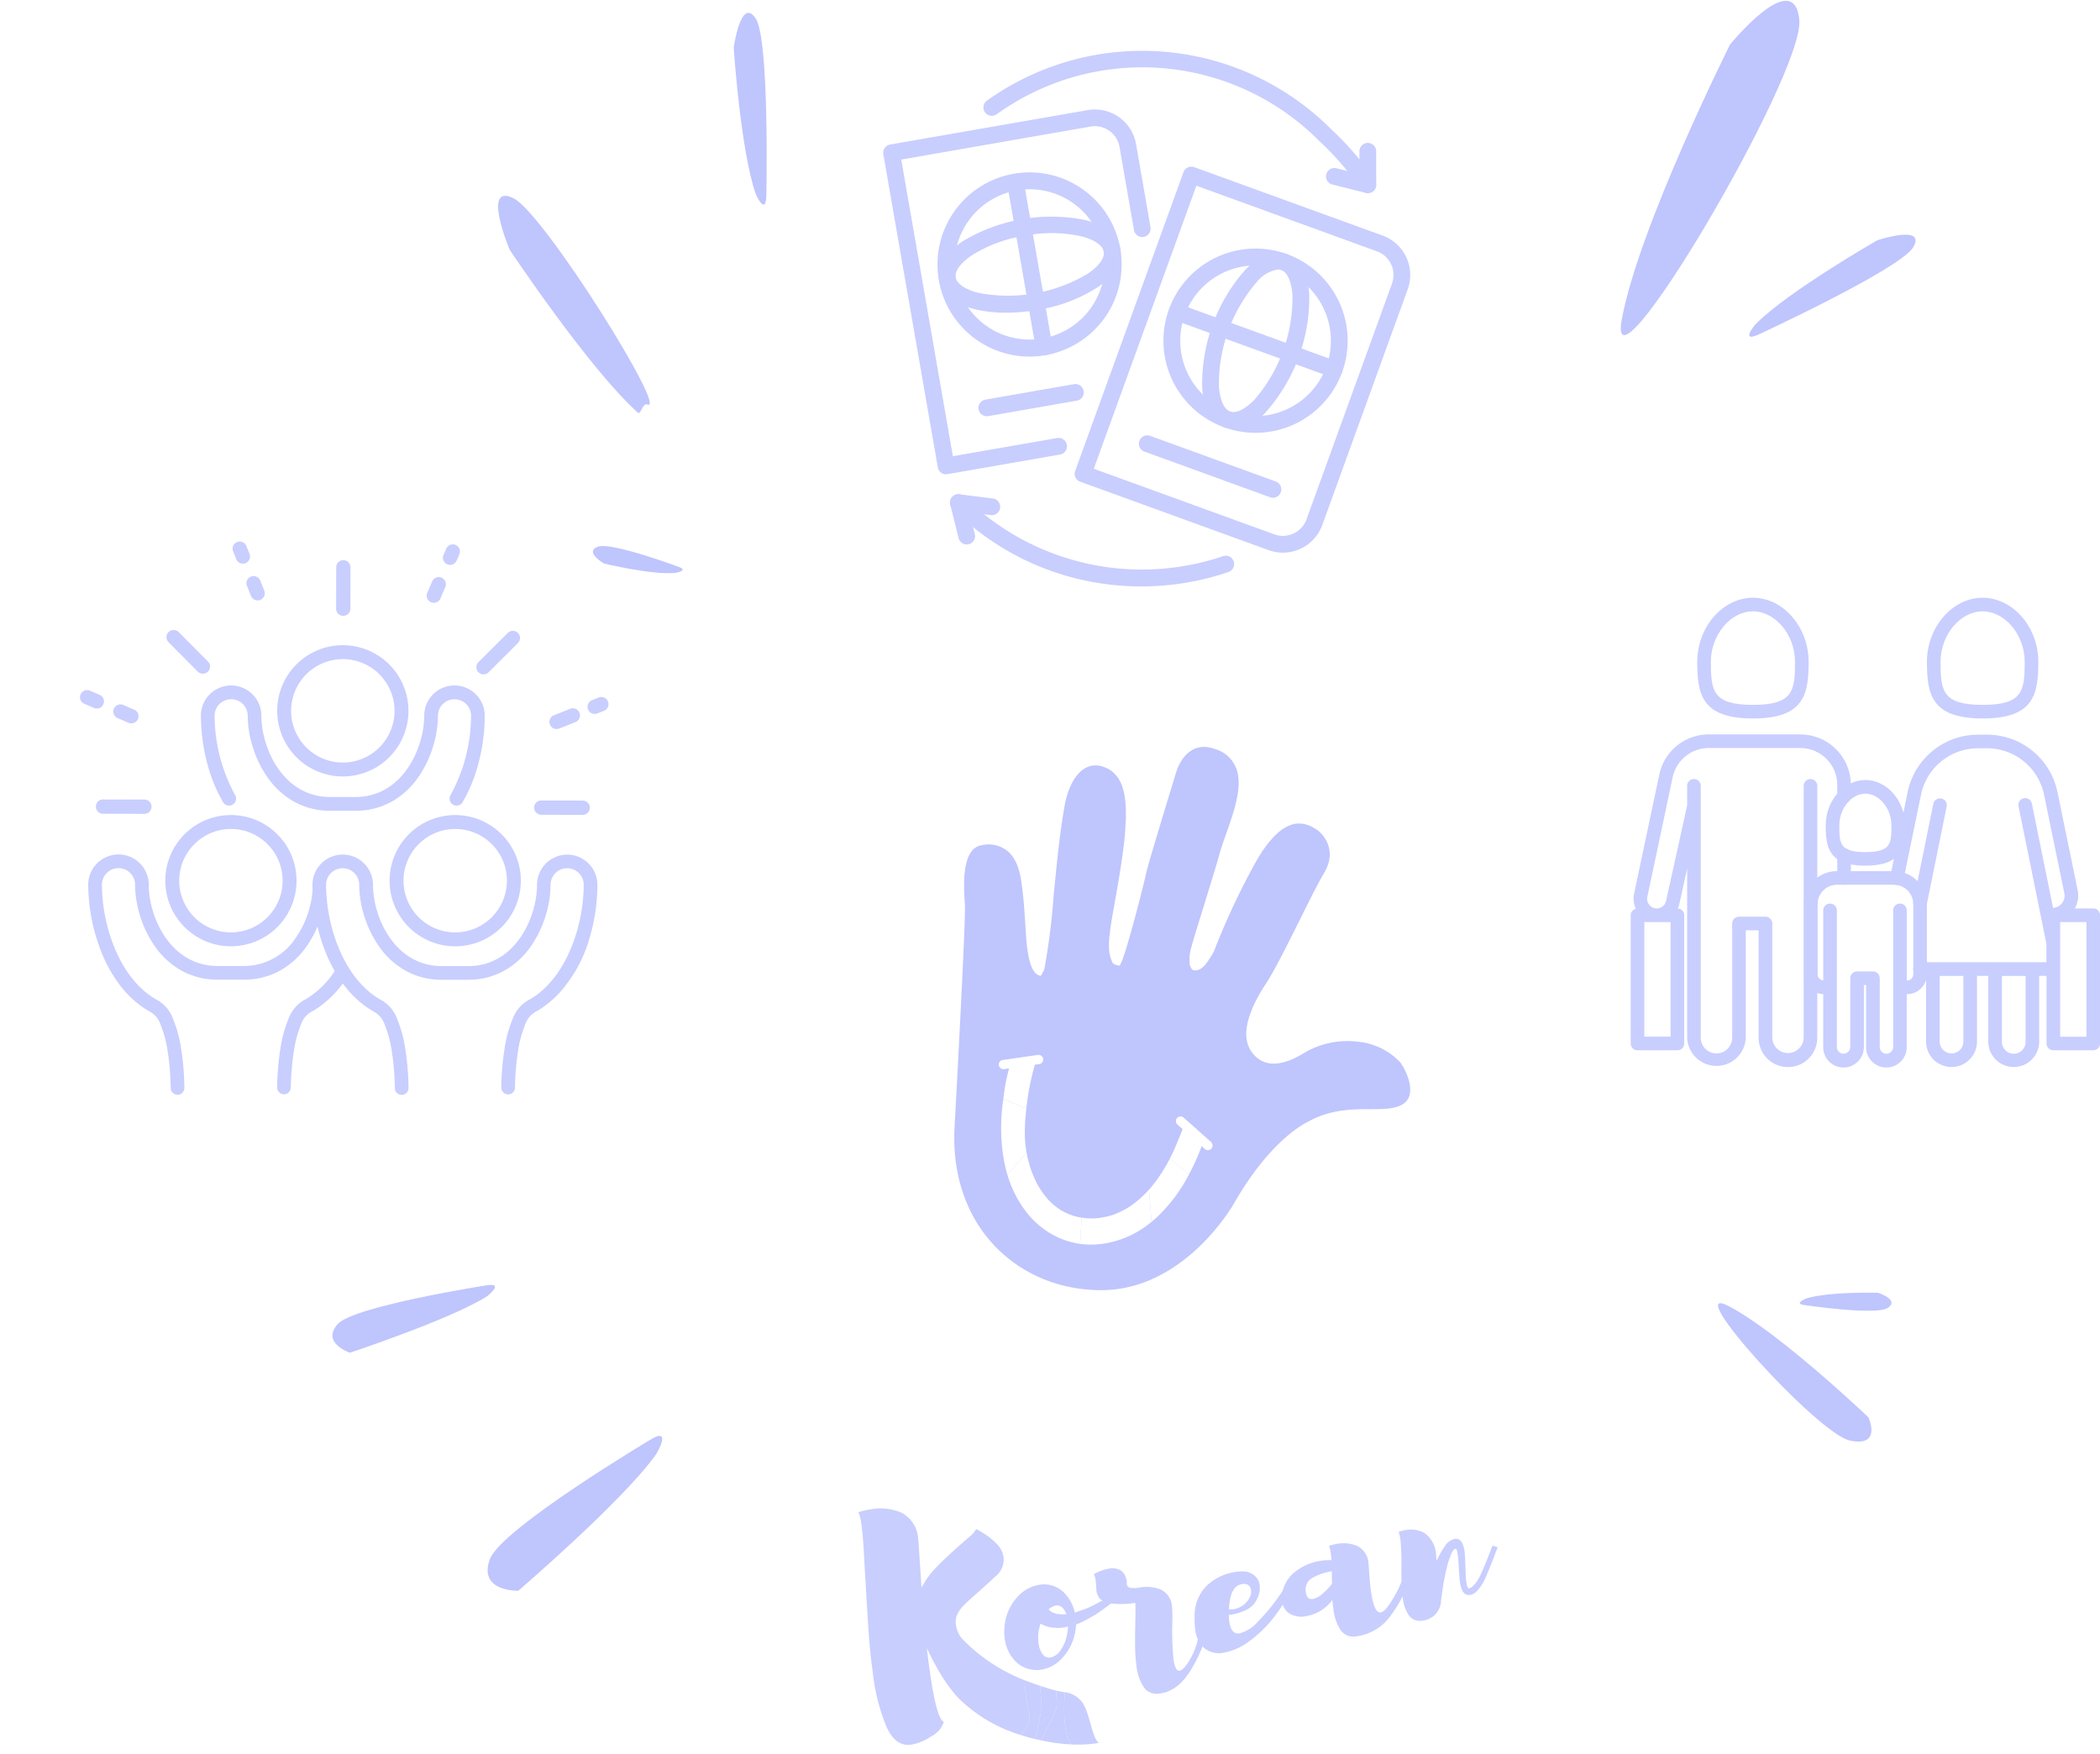 <svg xmlns="http://www.w3.org/2000/svg" xmlns:xlink="http://www.w3.org/1999/xlink" width="236.258" height="197.31" viewBox="0 0 236.258 197.31">
  <defs>
    <filter id="패스_114101" x="18.723" y="55.808" width="20.06" height="20.732" filterUnits="userSpaceOnUse">
      <feOffset dy="3" input="SourceAlpha"/>
      <feGaussianBlur stdDeviation="3" result="blur"/>
      <feFlood flood-color="#919191" flood-opacity="0.161"/>
      <feComposite operator="in" in2="blur"/>
      <feComposite in="SourceGraphic"/>
    </filter>
    <filter id="패스_114102" x="17.171" y="51.913" width="19.961" height="20.486" filterUnits="userSpaceOnUse">
      <feOffset dy="3" input="SourceAlpha"/>
      <feGaussianBlur stdDeviation="3" result="blur-2"/>
      <feFlood flood-color="#919191" flood-opacity="0.161"/>
      <feComposite operator="in" in2="blur-2"/>
      <feComposite in="SourceGraphic"/>
    </filter>
    <filter id="패스_114103" x="52.806" y="70.683" width="21.474" height="20.329" filterUnits="userSpaceOnUse">
      <feOffset dy="3" input="SourceAlpha"/>
      <feGaussianBlur stdDeviation="3" result="blur-3"/>
      <feFlood flood-color="#919191" flood-opacity="0.161"/>
      <feComposite operator="in" in2="blur-3"/>
      <feComposite in="SourceGraphic"/>
    </filter>
    <filter id="패스_114104" x="57.112" y="69.405" width="20.35" height="19.901" filterUnits="userSpaceOnUse">
      <feOffset dy="3" input="SourceAlpha"/>
      <feGaussianBlur stdDeviation="3" result="blur-4"/>
      <feFlood flood-color="#919191" flood-opacity="0.161"/>
      <feComposite operator="in" in2="blur-4"/>
      <feComposite in="SourceGraphic"/>
    </filter>
    <filter id="패스_114105" x="38.999" y="55.917" width="20.162" height="20.888" filterUnits="userSpaceOnUse">
      <feOffset dy="3" input="SourceAlpha"/>
      <feGaussianBlur stdDeviation="3" result="blur-5"/>
      <feFlood flood-color="#919191" flood-opacity="0.161"/>
      <feComposite operator="in" in2="blur-5"/>
      <feComposite in="SourceGraphic"/>
    </filter>
    <filter id="패스_114106" x="40.804" y="52.234" width="19.941" height="20.309" filterUnits="userSpaceOnUse">
      <feOffset dy="3" input="SourceAlpha"/>
      <feGaussianBlur stdDeviation="3" result="blur-6"/>
      <feFlood flood-color="#919191" flood-opacity="0.161"/>
      <feComposite operator="in" in2="blur-6"/>
      <feComposite in="SourceGraphic"/>
    </filter>
    <filter id="패스_114107" x="0" y="68.632" width="20.687" height="20.069" filterUnits="userSpaceOnUse">
      <feOffset dy="3" input="SourceAlpha"/>
      <feGaussianBlur stdDeviation="3" result="blur-7"/>
      <feFlood flood-color="#919191" flood-opacity="0.161"/>
      <feComposite operator="in" in2="blur-7"/>
      <feComposite in="SourceGraphic"/>
    </filter>
    <filter id="패스_114108" x="3.748" y="70.243" width="20.827" height="20.129" filterUnits="userSpaceOnUse">
      <feOffset dy="3" input="SourceAlpha"/>
      <feGaussianBlur stdDeviation="3" result="blur-8"/>
      <feFlood flood-color="#919191" flood-opacity="0.161"/>
      <feComposite operator="in" in2="blur-8"/>
      <feComposite in="SourceGraphic"/>
    </filter>
    <filter id="패스_114109" x="9.733" y="61.873" width="22.94" height="22.907" filterUnits="userSpaceOnUse">
      <feOffset dy="3" input="SourceAlpha"/>
      <feGaussianBlur stdDeviation="3" result="blur-9"/>
      <feFlood flood-color="#919191" flood-opacity="0.161"/>
      <feComposite operator="in" in2="blur-9"/>
      <feComposite in="SourceGraphic"/>
    </filter>
    <filter id="패스_114110" x="44.546" y="61.964" width="22.955" height="22.891" filterUnits="userSpaceOnUse">
      <feOffset dy="3" input="SourceAlpha"/>
      <feGaussianBlur stdDeviation="3" result="blur-10"/>
      <feFlood flood-color="#919191" flood-opacity="0.161"/>
      <feComposite operator="in" in2="blur-10"/>
      <feComposite in="SourceGraphic"/>
    </filter>
    <filter id="패스_114111" x="28.822" y="54.015" width="19.617" height="24.264" filterUnits="userSpaceOnUse">
      <feOffset dy="3" input="SourceAlpha"/>
      <feGaussianBlur stdDeviation="3" result="blur-11"/>
      <feFlood flood-color="#919191" flood-opacity="0.161"/>
      <feComposite operator="in" in2="blur-11"/>
      <feComposite in="SourceGraphic"/>
    </filter>
    <filter id="패스_114112" x="1.784" y="80.935" width="24.264" height="19.617" filterUnits="userSpaceOnUse">
      <feOffset dy="3" input="SourceAlpha"/>
      <feGaussianBlur stdDeviation="3" result="blur-12"/>
      <feFlood flood-color="#919191" flood-opacity="0.161"/>
      <feComposite operator="in" in2="blur-12"/>
      <feComposite in="SourceGraphic"/>
    </filter>
    <filter id="패스_114113" x="51.095" y="81.053" width="24.264" height="19.617" filterUnits="userSpaceOnUse">
      <feOffset dy="3" input="SourceAlpha"/>
      <feGaussianBlur stdDeviation="3" result="blur-13"/>
      <feFlood flood-color="#919191" flood-opacity="0.161"/>
      <feComposite operator="in" in2="blur-13"/>
      <feComposite in="SourceGraphic"/>
    </filter>
    <filter id="패스_114114" x="22.189" y="63.586" width="32.764" height="32.765" filterUnits="userSpaceOnUse">
      <feOffset dy="3" input="SourceAlpha"/>
      <feGaussianBlur stdDeviation="3" result="blur-14"/>
      <feFlood flood-color="#919191" flood-opacity="0.161"/>
      <feComposite operator="in" in2="blur-14"/>
      <feComposite in="SourceGraphic"/>
    </filter>
    <filter id="패스_114115" x="34.829" y="82.692" width="32.765" height="32.764" filterUnits="userSpaceOnUse">
      <feOffset dy="3" input="SourceAlpha"/>
      <feGaussianBlur stdDeviation="3" result="blur-15"/>
      <feFlood flood-color="#919191" flood-opacity="0.161"/>
      <feComposite operator="in" in2="blur-15"/>
      <feComposite in="SourceGraphic"/>
    </filter>
    <filter id="패스_114116" x="9.594" y="82.692" width="32.765" height="32.764" filterUnits="userSpaceOnUse">
      <feOffset dy="3" input="SourceAlpha"/>
      <feGaussianBlur stdDeviation="3" result="blur-16"/>
      <feFlood flood-color="#919191" flood-opacity="0.161"/>
      <feComposite operator="in" in2="blur-16"/>
      <feComposite in="SourceGraphic"/>
    </filter>
    <filter id="패스_114117" x="0.927" y="87.127" width="75.288" height="45.013" filterUnits="userSpaceOnUse">
      <feOffset dy="3" input="SourceAlpha"/>
      <feGaussianBlur stdDeviation="3" result="blur-17"/>
      <feFlood flood-color="#919191" flood-opacity="0.161"/>
      <feComposite operator="in" in2="blur-17"/>
      <feComposite in="SourceGraphic"/>
    </filter>
    <filter id="패스_114118" x="13.603" y="68.115" width="49.936" height="32.084" filterUnits="userSpaceOnUse">
      <feOffset dy="3" input="SourceAlpha"/>
      <feGaussianBlur stdDeviation="3" result="blur-18"/>
      <feFlood flood-color="#919191" flood-opacity="0.161"/>
      <feComposite operator="in" in2="blur-18"/>
      <feComposite in="SourceGraphic"/>
    </filter>
  </defs>
  <g id="그룹_246958" data-name="그룹 246958" transform="translate(-56.14 -407.941)" opacity="0.58">
    <g id="그룹_246950" data-name="그룹 246950" transform="translate(155.5 413.671)" opacity="0.55">
      <path id="패스_105098" data-name="패스 105098" d="M623.1,116.531a10.36,10.36,0,1,1,1.8-.156,10.462,10.462,0,0,1-1.8.156m.04-18.825a8.473,8.473,0,0,0-8.351,9.924,8.456,8.456,0,1,0,8.351-9.924" transform="translate(-606.638 -82.146)" fill="#5264f9"/>
      <path id="패스_105099" data-name="패스 105099" d="M620.542,115.3a14.675,14.675,0,0,1-3.6-.413c-2.266-.58-3.658-1.727-3.919-3.227s.661-3.05,2.6-4.363a19.355,19.355,0,0,1,13.858-2.416c2.267.58,3.659,1.727,3.92,3.228s-.661,3.05-2.6,4.363a17.6,17.6,0,0,1-6.7,2.512,20.8,20.8,0,0,1-3.555.318m2.1-8.661a15.709,15.709,0,0,0-5.969,2.215c-1.25.848-1.923,1.776-1.8,2.482s1.069,1.352,2.532,1.727a17.514,17.514,0,0,0,12.335-2.151c1.25-.848,1.923-1.775,1.8-2.482s-1.07-1.352-2.532-1.727A15.7,15.7,0,0,0,622.645,106.64Z" transform="translate(-606.722 -85.853)" fill="#5264f9"/>
      <path id="패스_105100" data-name="패스 105100" d="M630.585,116.5a.942.942,0,0,1-.926-.78l-3.226-18.54a.941.941,0,0,1,1.855-.323l3.226,18.54a.93.93,0,0,1,.014.162.941.941,0,0,1-.78.926.919.919,0,0,1-.162.014" transform="translate(-612.487 -82.253)" fill="#5264f9"/>
      <path id="패스_105101" data-name="패스 105101" d="M609.1,124.448a.942.942,0,0,1-.927-.78l-6.13-35.227a1.066,1.066,0,0,1-.014-.162.942.942,0,0,1,.78-.926l22.226-3.875a4.7,4.7,0,0,1,5.438,3.828l1.625,9.341a.921.921,0,0,1,.014.162.941.941,0,0,1-1.869.16l-1.626-9.341a2.819,2.819,0,0,0-3.26-2.3l-21.3,3.714,5.807,33.372L621.6,120.37a.942.942,0,0,1,1.089.766.975.975,0,0,1,.014.162.941.941,0,0,1-.78.926l-12.671,2.209a.91.91,0,0,1-.162.014" transform="translate(-602.024 -76.821)" fill="#5264f9"/>
      <path id="패스_105102" data-name="패스 105102" d="M621.731,141.112a.942.942,0,0,1-.926-.78,1,1,0,0,1-.014-.162.941.941,0,0,1,.78-.927l9.968-1.738a.941.941,0,0,1,1.089.766.92.92,0,0,1,.014.162.941.941,0,0,1-.78.926l-9.967,1.738a.934.934,0,0,1-.163.014" transform="translate(-610.072 -100.016)" fill="#5264f9"/>
      <path id="패스_105103" data-name="패스 105103" d="M667.649,131.541a10.362,10.362,0,1,1,4.374-.98,10.346,10.346,0,0,1-4.374.98m-.011-18.83a8.475,8.475,0,1,0,2.89.512,8.42,8.42,0,0,0-2.89-.512" transform="translate(-625.73 -88.581)" fill="#5264f9"/>
      <path id="패스_105104" data-name="패스 105104" d="M668.347,131.43a2.939,2.939,0,0,1-1.011-.176c-1.431-.52-2.315-2.092-2.49-4.426a19.4,19.4,0,0,1,4.8-13.235c1.63-1.68,3.317-2.319,4.748-1.8s2.315,2.092,2.49,4.427a19.4,19.4,0,0,1-4.8,13.235,5.491,5.491,0,0,1-3.737,1.975m5.037-17.928A3.852,3.852,0,0,0,671,114.9a17.558,17.558,0,0,0-4.271,11.784c.112,1.507.581,2.553,1.255,2.8s1.7-.256,2.753-1.34A17.561,17.561,0,0,0,675,116.36c-.113-1.507-.581-2.553-1.255-2.8a1.068,1.068,0,0,0-.365-.061" transform="translate(-628.953 -88.919)" fill="#5264f9"/>
      <path id="패스_105105" data-name="패스 105105" d="M676.9,130a.947.947,0,0,1-.321-.057l-17.673-6.42a.941.941,0,0,1,.643-1.769l17.673,6.42A.941.941,0,0,1,676.9,130" transform="translate(-626.154 -93.241)" fill="#5264f9"/>
      <path id="패스_105106" data-name="패스 105106" d="M663.182,138.093a4.7,4.7,0,0,1-1.607-.284l-21.207-7.7a.942.942,0,0,1-.564-1.206l12.185-33.613a.942.942,0,0,1,1.206-.564l21.207,7.7a4.712,4.712,0,0,1,2.815,6.028L667.6,134.99a4.711,4.711,0,0,1-4.417,3.1m-21.287-9.436,20.323,7.383a2.818,2.818,0,0,0,3.611-1.691l9.62-26.536a2.828,2.828,0,0,0-1.689-3.617l-20.322-7.382Z" transform="translate(-618.202 -81.649)" fill="#5264f9"/>
      <path id="패스_105107" data-name="패스 105107" d="M667.479,154.616a.947.947,0,0,1-.322-.057l-14.138-5.136a.942.942,0,0,1-.62-.885.931.931,0,0,1,.057-.321.94.94,0,0,1,1.206-.563L667.8,152.79a.941.941,0,0,1-.321,1.826" transform="translate(-623.628 -104.35)" fill="#5264f9"/>
      <path id="패스_105108" data-name="패스 105108" d="M636.716,169.565a30.461,30.461,0,0,1-6.518-.706,29.787,29.787,0,0,1-14.731-8.058.941.941,0,0,1,1.332-1.33,28.441,28.441,0,0,0,29.112,6.69.941.941,0,1,1,.606,1.782,30.422,30.422,0,0,1-9.8,1.621" transform="translate(-607.671 -109.323)" fill="#5264f9"/>
      <path id="패스_105109" data-name="패스 105109" d="M617.072,164.842a.942.942,0,0,1-.913-.713l-.94-3.764a.966.966,0,0,1-.028-.228.941.941,0,0,1,1.058-.934l3.76.471a.941.941,0,0,1,.825.932.908.908,0,0,1-.008.119.94.94,0,0,1-1.051.817l-2.4-.3.607,2.431a.928.928,0,0,1,.029.228.943.943,0,0,1-.713.913.963.963,0,0,1-.229.028" transform="translate(-607.671 -109.324)" fill="#5264f9"/>
      <path id="패스_105110" data-name="패스 105110" d="M693.957,95.644a.943.943,0,0,1-.228-.028l-3.76-.941a.941.941,0,1,1,.457-1.826l2.59.648V90.939a.941.941,0,0,1,1.883,0V94.7a.941.941,0,0,1-.941.941" transform="translate(-639.434 -79.648)" fill="#5264f9"/>
      <path id="패스_105111" data-name="패스 105111" d="M665.017,87.871a.941.941,0,0,1-.807-.455,31.185,31.185,0,0,0-4.635-5.392l-.009-.008-.039-.039h0a28.051,28.051,0,0,0-34.762-3.985l-.032.02-.144.091q-.672.427-1.327.895a.941.941,0,1,1-1.095-1.531,30.034,30.034,0,0,1,38.74,3.228,32.514,32.514,0,0,1,4.915,5.75.941.941,0,0,1-.8,1.427" transform="translate(-610.493 -71.875)" fill="#5264f9"/>
    </g>
    <g id="그룹_246949" data-name="그룹 246949" transform="translate(239.602 475.184)" opacity="0.55">
      <path id="패스_105112" data-name="패스 105112" d="M507.572,614.954a.765.765,0,0,0-.765.765v2.563a.765.765,0,0,0,1.53,0v-2.563a.765.765,0,0,0-.765-.765" transform="translate(-483.568 -586.756)" fill="#5264f9"/>
      <path id="패스_105113" data-name="패스 105113" d="M19.087,335.416H8.761A5.687,5.687,0,0,0,3.223,339.9L.372,353.376a2.582,2.582,0,0,0,.21,1.656.754.754,0,0,0-.582.728v14.425a.765.765,0,0,0,.765.765H5.254a.765.765,0,0,0,.765-.765V355.761A.761.761,0,0,0,5.293,355a2.588,2.588,0,0,0,.179-.524L6.35,350.5v19.034a3.3,3.3,0,0,0,6.595,0V357.453h1.444v12.083a3.3,3.3,0,0,0,6.6,0V341.2a.765.765,0,1,0-1.53,0v28.335a1.768,1.768,0,0,1-3.535,0V356.688a.765.765,0,0,0-.765-.765H12.18a.765.765,0,0,0-.765.765v12.848a1.767,1.767,0,0,1-3.535,0V341.2a.765.765,0,1,0-1.53,0v2.208L3.977,354.149a1.079,1.079,0,0,1-1.352.8,1.083,1.083,0,0,1-.757-1.26L4.72,340.222a4.15,4.15,0,0,1,4.042-3.276H19.087a4.156,4.156,0,0,1,4.151,4.152v1.293a.765.765,0,1,0,1.53,0V341.1a5.688,5.688,0,0,0-5.681-5.682m-14.6,34H1.53V356.526H4.488Z" transform="translate(0 -320.036)" fill="#5264f9"/>
      <path id="패스_105114" data-name="패스 105114" d="M169.547,13.581c5.8,0,6.263-2.766,6.263-6.382,0-3.9-2.868-7.2-6.263-7.2s-6.264,3.3-6.264,7.2c0,3.616.461,6.382,6.264,6.382m0-12.054c2.521,0,4.733,2.651,4.733,5.672,0,3.277-.2,4.852-4.733,4.852s-4.734-1.575-4.734-4.852c0-3.022,2.212-5.672,4.734-5.672" transform="translate(-155.796 0.003)" fill="#5264f9"/>
      <path id="패스_105115" data-name="패스 105115" d="M733.12,13.581c5.8,0,6.264-2.766,6.264-6.382,0-3.9-2.868-7.2-6.264-7.2s-6.264,3.3-6.264,7.2c0,3.616.461,6.382,6.264,6.382m0-12.054c2.521,0,4.733,2.651,4.733,5.672,0,3.277-.2,4.852-4.733,4.852s-4.734-1.575-4.734-4.852c0-3.022,2.212-5.672,4.734-5.672" transform="translate(-693.528 0.003)" fill="#5264f9"/>
      <path id="패스_105116" data-name="패스 105116" d="M693.813,504.555a.745.745,0,0,0,.153.016.765.765,0,0,0,.749-.613l2.246-11.061a.765.765,0,0,0-1.5-.3l-2.246,11.061a.764.764,0,0,0,.6.9" transform="translate(-661.415 -469.421)" fill="#5264f9"/>
      <path id="패스_105117" data-name="패스 105117" d="M659.28,355.556H657.2a2.883,2.883,0,0,0,.337-2.031l-2.284-11.091a8.085,8.085,0,0,0-7.889-6.43H646.3a8.086,8.086,0,0,0-7.89,6.43l-1.968,9.554a.765.765,0,0,0,1.5.308l1.967-9.554a6.549,6.549,0,0,1,6.391-5.209h1.058a6.548,6.548,0,0,1,6.39,5.209l2.284,11.092a1.382,1.382,0,0,1-1.078,1.633l-.189.04-2.384-11.739a.765.765,0,1,0-1.5.3l2.538,12.5h0l.6,2.969v2.069H639.8a.765.765,0,0,0,0,1.53h.678v7.391a2.863,2.863,0,0,0,5.726,0v-7.391h1.272v7.391a2.863,2.863,0,1,0,5.726,0v-7.391h.826v7.606a.765.765,0,0,0,.765.765h4.488a.765.765,0,0,0,.765-.765V356.321a.765.765,0,0,0-.765-.765M644.674,370.53a1.333,1.333,0,0,1-2.666,0v-7.391h2.666Zm7,0a1.333,1.333,0,1,1-2.665,0v-7.391h2.665Zm6.844-.55h-2.958V357.086h2.958Z" transform="translate(-607.248 -320.596)" fill="#5264f9"/>
      <path id="패스_105118" data-name="패스 105118" d="M435.019,670.845h-6.4a3.719,3.719,0,0,0-3.715,3.715v7.885a2.233,2.233,0,0,0,2.171,2.227V690.6a2.285,2.285,0,1,0,4.569,0v-6.943h.255V690.6a2.285,2.285,0,1,0,4.569,0v-5.918h.036a2.236,2.236,0,0,0,2.234-2.233V674.56a3.719,3.719,0,0,0-3.715-3.715m2.185,11.6a.7.7,0,0,1-.7.7h-.036v-7.887a.765.765,0,1,0-1.53,0V690.6a.755.755,0,1,1-1.509,0v-7.708a.765.765,0,0,0-.765-.765h-1.785a.765.765,0,0,0-.765.765V690.6a.755.755,0,1,1-1.509,0V675.262a.765.765,0,1,0-1.53,0v7.874a.7.7,0,0,1-.641-.691V674.56a2.187,2.187,0,0,1,2.185-2.185h6.4a2.188,2.188,0,0,1,2.185,2.185Z" transform="translate(-405.417 -640.085)" fill="#5264f9"/>
      <path id="패스_105119" data-name="패스 105119" d="M482.905,456.862c4.126,0,4.462-2.056,4.462-4.542,0-2.761-2.043-5.093-4.462-5.093s-4.462,2.333-4.462,5.093c0,2.485.336,4.542,4.462,4.542m0-8.1c1.562,0,2.932,1.665,2.932,3.563,0,2.005,0,3.012-2.932,3.012s-2.932-1.007-2.932-3.012c0-1.9,1.37-3.563,2.932-3.563" transform="translate(-456.505 -426.72)" fill="#5264f9"/>
    </g>
    <g id="그룹_246948" data-name="그룹 246948" transform="translate(65.242 465.955)" opacity="0.55">
      <g transform="matrix(1, 0, 0, 1, -9.1, -58.01)" filter="url(#패스_114101)">
        <path id="패스_114101-2" data-name="패스 114101" d="M722.49,151.23l.449,1.126a.7.7,0,0,0,.651.443v0a.7.7,0,0,0,.653-.963l-.449-1.126a.7.7,0,0,0-1.306.52" transform="translate(-694.61 -88.36)" fill="#5264f9" stroke="#5264f9" stroke-width="0.2"/>
      </g>
      <g transform="matrix(1, 0, 0, 1, -9.1, -58.01)" filter="url(#패스_114102)">
        <path id="패스_114102-2" data-name="패스 114102" d="M662.95,1.841a.7.7,0,0,0,.651.443l0,.084V2.284a.7.7,0,0,0,.653-.963L663.9.441A.7.7,0,0,0,662.6.961Z" transform="translate(-636.28 58.02)" fill="#5264f9" stroke="#5264f9" stroke-width="0.2"/>
      </g>
      <g transform="matrix(1, 0, 0, 1, -9.1, -58.01)" filter="url(#패스_114103)">
        <path id="패스_114103-2" data-name="패스 114103" d="M2039.2,726.358v0a.7.7,0,0,0,.26-.05l1.813-.723a.7.7,0,1,0-.521-1.306l-1.813.723a.7.7,0,0,0,.259,1.356" transform="translate(-1976.57 -647.45)" fill="#5264f9" stroke="#5264f9" stroke-width="0.2"/>
      </g>
      <g transform="matrix(1, 0, 0, 1, -9.1, -58.01)" filter="url(#패스_114104)">
        <path id="패스_114104-2" data-name="패스 114104" d="M2205.789,675.332a.7.7,0,0,0-.913-.393l-.74.295a.7.7,0,0,0,.259,1.356l0,.084v-.084a.7.7,0,0,0,.26-.05l.739-.295a.7.7,0,0,0,.392-.913" transform="translate(-2137.48 -599.38)" fill="#5264f9" stroke="#5264f9" stroke-width="0.2"/>
      </g>
      <g transform="matrix(1, 0, 0, 1, -9.1, -58.01)" filter="url(#패스_114105)">
        <path id="패스_114105-2" data-name="패스 114105" d="M1505.2,157.111a.7.7,0,0,0,.276.057l0,.084v-.084a.7.7,0,0,0,.646-.425l.551-1.282a.7.7,0,1,0-1.292-.555l-.551,1.282a.7.7,0,0,0,.368.923" transform="translate(-1456.67 -92.46)" fill="#5264f9" stroke="#5264f9" stroke-width="0.2"/>
      </g>
      <g transform="matrix(1, 0, 0, 1, -9.1, -58.01)" filter="url(#패스_114106)">
        <path id="패스_114106-2" data-name="패스 114106" d="M1575.931,14.406a.7.7,0,0,0,.276.057v0a.7.7,0,0,0,.646-.425l.3-.7a.7.7,0,1,0-1.291-.555l-.3.7a.7.7,0,0,0,.368.923" transform="translate(-1525.57 45.98)" fill="#5264f9" stroke="#5264f9" stroke-width="0.2"/>
      </g>
      <g transform="matrix(1, 0, 0, 1, -9.1, -58.01)" filter="url(#패스_114107)">
        <path id="패스_114107-2" data-name="패스 114107" d="M1.778,646.933l0,.084v-.084a.7.7,0,0,0,.278-1.349L.98,645.121a.7.7,0,0,0-.555,1.291l1.077.463a.7.7,0,0,0,.276.057" transform="translate(9.1 -570.33)" fill="#5264f9" stroke="#5264f9" stroke-width="0.2"/>
      </g>
      <g transform="matrix(1, 0, 0, 1, -9.1, -58.01)" filter="url(#패스_114108)">
        <path id="패스_114108-2" data-name="패스 114108" d="M145.062,708.6l1.217.523a.7.7,0,0,0,.276.057v0a.7.7,0,0,0,.278-1.349l-1.217-.523a.7.7,0,1,0-.555,1.291" transform="translate(-131.79 -630.91)" fill="#5264f9" stroke="#5264f9" stroke-width="0.2"/>
      </g>
      <g transform="matrix(1, 0, 0, 1, -9.1, -58.01)" filter="url(#패스_114109)">
        <path id="패스_114109-2" data-name="패스 114109" d="M378.959,388.776a.7.7,0,0,0,.5.207l0,.084v-.084a.7.7,0,0,0,.5-1.2l-3.286-3.3a.7.7,0,0,0-1,.992Z" transform="translate(-356.64 -316.3)" fill="#5264f9" stroke="#5264f9" stroke-width="0.2"/>
      </g>
      <g transform="matrix(1, 0, 0, 1, -9.1, -58.01)" filter="url(#패스_114110)">
        <path id="패스_114110-2" data-name="패스 114110" d="M1721.282,392.506l0,.084v-.084a.7.7,0,0,0,.5-.2l3.3-3.286a.7.7,0,0,0-.992-1l-3.3,3.286a.7.7,0,0,0,.494,1.2" transform="translate(-1666.89 -319.75)" fill="#5264f9" stroke="#5264f9" stroke-width="0.2"/>
      </g>
      <g transform="matrix(1, 0, 0, 1, -9.1, -58.01)" filter="url(#패스_114111)">
        <path id="패스_114111-2" data-name="패스 114111" d="M1112.719,87.146l0,.084v-.084a.7.7,0,0,0,.7-.7l.011-4.658a.7.7,0,0,0-1.406,0l-.011,4.658a.7.7,0,0,0,.7.7" transform="translate(-1074.1 -20.97)" fill="#5264f9" stroke="#5264f9" stroke-width="0.2"/>
      </g>
      <g transform="matrix(1, 0, 0, 1, -9.1, -58.01)" filter="url(#패스_114112)">
        <path id="패스_114112-2" data-name="패스 114112" d="M68.736,1120.49a.7.7,0,0,0,.7.7l4.658.011,0,.084v-.084a.7.7,0,0,0,0-1.406l-4.658-.011a.7.7,0,0,0-.7.7" transform="translate(-57.85 -1032.75)" fill="#5264f9" stroke="#5264f9" stroke-width="0.2"/>
      </g>
      <g transform="matrix(1, 0, 0, 1, -9.1, -58.01)" filter="url(#패스_114113)">
        <path id="패스_114113-2" data-name="패스 114113" d="M1972.123,1125.766l4.658.011,0,.083v-.083a.7.7,0,0,0,0-1.406l-4.658-.011a.7.7,0,0,0-.7.7.7.7,0,0,0,.7.7" transform="translate(-1911.23 -1037.21)" fill="#5264f9" stroke="#5264f9" stroke-width="0.2"/>
      </g>
      <g transform="matrix(1, 0, 0, 1, -9.1, -58.01)" filter="url(#패스_114114)">
        <path id="패스_114114-2" data-name="패스 114114" d="M863.357,464.926a7.282,7.282,0,1,0-7.282-7.282,7.291,7.291,0,0,0,7.282,7.282m0-13.2a5.918,5.918,0,1,1-5.918,5.918,5.924,5.924,0,0,1,5.918-5.918" transform="translate(-824.79 -380.68)" fill="#5264f9" stroke="#5264f9" stroke-width="0.2"/>
      </g>
      <g transform="matrix(1, 0, 0, 1, -9.1, -58.01)" filter="url(#패스_114115)">
        <path id="패스_114115-2" data-name="패스 114115" d="M1351.082,1187.6a7.282,7.282,0,1,0,7.282,7.282,7.29,7.29,0,0,0-7.282-7.282m0,13.2a5.918,5.918,0,1,1,5.918-5.918,5.924,5.924,0,0,1-5.918,5.918" transform="translate(-1299.87 -1098.81)" fill="#5264f9" stroke="#5264f9" stroke-width="0.2"/>
      </g>
      <g transform="matrix(1, 0, 0, 1, -9.1, -58.01)" filter="url(#패스_114116)">
        <path id="패스_114116-2" data-name="패스 114116" d="M377.377,1202.163a7.282,7.282,0,1,0-7.282-7.282,7.29,7.29,0,0,0,7.282,7.282m0-13.2a5.918,5.918,0,1,1-5.918,5.918,5.924,5.924,0,0,1,5.918-5.918" transform="translate(-351.4 -1098.81)" fill="#5264f9" stroke="#5264f9" stroke-width="0.2"/>
      </g>
      <g transform="matrix(1, 0, 0, 1, -9.1, -58.01)" filter="url(#패스_114117)">
        <path id="패스_114117-2" data-name="패스 114117" d="M89.475,1358.731a3.307,3.307,0,0,0-3.3,3.3c0,3.713-2.481,9.217-7.8,9.241H75.334c-5.33-.024-7.813-5.528-7.813-9.241a3.3,3.3,0,0,0-6.607,0c0,.177,0,.368.012.6a11.048,11.048,0,0,1-2.052,5.626,7.049,7.049,0,0,1-5.736,3H50.1c-5.325-.024-7.807-5.528-7.807-9.241a3.3,3.3,0,1,0-6.607,0,20.8,20.8,0,0,0,1.533,7.695,15.484,15.484,0,0,0,2.091,3.647,11.12,11.12,0,0,0,3.158,2.795.653.653,0,0,0,.106.05,2.687,2.687,0,0,1,1.248,1.53,12.793,12.793,0,0,1,.793,2.969,29.589,29.589,0,0,1,.347,4.144.67.67,0,1,0,1.339,0,30.4,30.4,0,0,0-.362-4.343,14.14,14.14,0,0,0-.886-3.3,3.916,3.916,0,0,0-1.95-2.235l-.013-.006c-4.166-2.455-6.064-8.432-6.064-12.949a1.964,1.964,0,1,1,3.929,0,11.858,11.858,0,0,0,.511,3.315,12.328,12.328,0,0,0,1.6,3.414,9.062,9.062,0,0,0,2.846,2.727,8.165,8.165,0,0,0,4.193,1.124h3.032a8.16,8.16,0,0,0,4.189-1.124,9.061,9.061,0,0,0,2.846-2.727,11.919,11.919,0,0,0,1.233-2.35,20.051,20.051,0,0,0,1.037,3.326,16.9,16.9,0,0,0,.99,2.013,10.2,10.2,0,0,1-3.289,3.233l-.012.006a3.92,3.92,0,0,0-1.947,2.233,14.145,14.145,0,0,0-.886,3.3,30.4,30.4,0,0,0-.362,4.343.67.67,0,0,0,1.339,0,29.7,29.7,0,0,1,.347-4.144,12.8,12.8,0,0,1,.793-2.969,2.731,2.731,0,0,1,1.246-1.529.661.661,0,0,0,.107-.05,11.124,11.124,0,0,0,3.158-2.795c.091-.116.188-.246.3-.4.1.14.2.276.307.408a11.119,11.119,0,0,0,3.158,2.8.639.639,0,0,0,.1.049,2.728,2.728,0,0,1,1.249,1.53,12.792,12.792,0,0,1,.793,2.969,29.674,29.674,0,0,1,.347,4.143.67.67,0,1,0,1.339,0,30.387,30.387,0,0,0-.362-4.343,14.143,14.143,0,0,0-.886-3.3,3.917,3.917,0,0,0-1.951-2.235l-.012-.006c-4.167-2.456-6.065-8.432-6.065-12.949a1.964,1.964,0,0,1,3.929,0,11.868,11.868,0,0,0,.511,3.316,12.334,12.334,0,0,0,1.6,3.414,9.06,9.06,0,0,0,2.846,2.727,8.158,8.158,0,0,0,4.191,1.124h3.032a8.159,8.159,0,0,0,4.191-1.124,9.056,9.056,0,0,0,2.846-2.727,12.325,12.325,0,0,0,1.6-3.414,11.864,11.864,0,0,0,.511-3.316,1.964,1.964,0,0,1,3.929,0c0,4.519-1.9,10.5-6.067,12.951l-.014.007a3.92,3.92,0,0,0-1.946,2.233,14.143,14.143,0,0,0-.886,3.3,30.392,30.392,0,0,0-.362,4.343.67.67,0,0,0,1.339,0,29.594,29.594,0,0,1,.347-4.144,12.791,12.791,0,0,1,.793-2.969,2.74,2.74,0,0,1,1.244-1.529.658.658,0,0,0,.109-.051,11.125,11.125,0,0,0,3.158-2.795c.105-.135.213-.278.319-.425l.23-.319a15.341,15.341,0,0,0,2.207-4.693,20.955,20.955,0,0,0,.86-5.431v-.011c0-.16.006-.315.006-.464a3.307,3.307,0,0,0-3.3-3.3" transform="translate(-25.66 -1265.49)" fill="#5264f9" stroke="#5264f9" stroke-width="0.2"/>
      </g>
      <g transform="matrix(1, 0, 0, 1, -9.1, -58.01)" filter="url(#패스_114118)">
        <path id="패스_114118-2" data-name="패스 114118" d="M524.8,628.9v.006a20.961,20.961,0,0,0,.86,5.439,16.859,16.859,0,0,0,1.593,3.73l.008.014.022.038.055.093h.016a.678.678,0,0,0,.505.223.685.685,0,0,0,.632-.951.423.423,0,0,0-.027-.057,18.79,18.79,0,0,1-2.332-8.994,1.964,1.964,0,0,1,3.929,0,11.865,11.865,0,0,0,.51,3.316,12.334,12.334,0,0,0,1.6,3.414,9.058,9.058,0,0,0,2.846,2.727,8.164,8.164,0,0,0,4.192,1.124h2.9A8.163,8.163,0,0,0,546.3,637.9a9.057,9.057,0,0,0,2.846-2.727,12.328,12.328,0,0,0,1.6-3.414,11.863,11.863,0,0,0,.511-3.316,1.964,1.964,0,1,1,3.928,0,18.826,18.826,0,0,1-2.321,8.968c-.006.01-.011.021-.016.031a.675.675,0,0,0-.08.318.684.684,0,0,0,1.18.473h.022l.085-.145a16.916,16.916,0,0,0,1.6-3.74,20.966,20.966,0,0,0,.86-5.433V628.9c0-.159.006-.315.006-.464a3.3,3.3,0,0,0-6.607,0c0,3.713-2.481,9.217-7.8,9.241H539.2c-5.325-.024-7.806-5.528-7.806-9.241a3.3,3.3,0,1,0-6.607,0c0,.148,0,.3.006.46" transform="translate(-502.09 -550.92)" fill="#5264f9" stroke="#5264f9" stroke-width="0.2"/>
      </g>
    </g>
    <g id="그룹_246951" data-name="그룹 246951" transform="translate(-23.331 173.988) rotate(9)" opacity="0.55">
      <path id="패스_89409" data-name="패스 89409" d="M3.139.788C2.9,2.323,3.332,2.356,1.885,4.321A20.831,20.831,0,0,0,.692,6.1c-.2-.073-.435-.16-.692-.261a25.806,25.806,0,0,0,1.252-3.5c.062-.6.074-1.5.168-2.342.608.306,1.166.571,1.72.788" transform="translate(258.982 388.066) rotate(-17)" fill="#5264f9"/>
      <path id="패스_89410" data-name="패스 89410" d="M3,.859C2.906,1.7,2.894,2.6,2.832,3.2A25.825,25.825,0,0,1,1.58,6.7c-.46-.182-1-.411-1.58-.7A2.808,2.808,0,0,0,1.222,4.551c.257-.774-.023-1.366.05-3.3.017-.474.051-.9.09-1.255q.35.2.716.387C2.4.553,2.705.711,3,.859" transform="translate(257.22 387.706) rotate(-17)" fill="#5264f9"/>
      <path id="패스_89412" data-name="패스 89412" d="M3.264,6.227A19.966,19.966,0,0,1,.594,5.52C.443,5.468.242,5.4,0,5.312A20.851,20.851,0,0,1,1.193,3.533C2.64,1.568,2.21,1.535,2.448,0c.312.123.623.229.941.319C3.058,1.8,2.5,4.892,3.264,6.227" transform="translate(259.874 388.617) rotate(-17)" fill="#5264f9"/>
      <path id="패스_89413" data-name="패스 89413" d="M3.483,6.174c-.609-.613-.533-2.756-1-4.276A2.849,2.849,0,0,0,.521,0L.507,0h0C.175,1.484-.378,4.572.382,5.908a14.445,14.445,0,0,0,3.1.266" transform="translate(262.723 388.08) rotate(-17)" fill="#5264f9"/>
      <g id="그룹_233113" data-name="그룹 233113" transform="translate(236.183 371.7) rotate(-17)">
        <path id="패스_89411" data-name="패스 89411" d="M16.66,26.009a2.807,2.807,0,0,1-1.222,1.451,16.885,16.885,0,0,1-6.349-5.127,16.96,16.96,0,0,1-1.6-2.991q-.14-.295-.7-1.8c-.25-.787-.378-1.181-.384-1.181q-.036.886-.035,2.59,0,5.442.77,5.868a2.766,2.766,0,0,1-1.628,1.426,5.9,5.9,0,0,1-2.362.607Q1.4,26.85.7,24.555A22.276,22.276,0,0,1,0,18.293q0-2.2.157-4.459t.472-6q.035-.591.228-2.77t.192-3.426A5.516,5.516,0,0,0,.91.131,4.257,4.257,0,0,1,1.47.049,9.464,9.464,0,0,1,2.485,0,5.964,5.964,0,0,1,5.739.885a3.577,3.577,0,0,1,1.4,3.278,4.359,4.359,0,0,1-.035.623L6.754,9.54A9.5,9.5,0,0,1,8.766,7.458q1.242-.967,3.1-2.18.14-.1.927-.607a3.257,3.257,0,0,0,.962-.8q0-.065.735.541A7.707,7.707,0,0,1,15.8,5.8a2.734,2.734,0,0,1,.578,1.639,2.5,2.5,0,0,1-1.33,2.065q-.6.427-1.085.754t-.875.59q-1.364.886-1.942,1.344a3.628,3.628,0,0,0-.857.918,2.164,2.164,0,0,0-.28,1.148c0,.014,0,.028,0,.043a2.953,2.953,0,0,0,.569,1.686A19.657,19.657,0,0,0,16.8,21.458c-.038.357-.072.781-.09,1.255-.072,1.929.207,2.522-.05,3.3" transform="translate(0 0)" fill="#5264f9"/>
        <path id="패스_89414" data-name="패스 89414" d="M13.345,2.588l-.365.244a.4.4,0,0,1-.1.073l-.1.049-.235.147-.261.147-.313.2a1.627,1.627,0,0,0-.339.171.992.992,0,0,1-.2.11,1.082,1.082,0,0,0-.17.085l-.182.1-.1.049-.1.049-.208.1-.209.1-.912.366q-.391.147-.964.317l-.417.1a5.483,5.483,0,0,1-.235.879,5.675,5.675,0,0,1-1.785,2.6,4.076,4.076,0,0,1-2.62,1.013,3.215,3.215,0,0,1-.964-.147,3.252,3.252,0,0,1-1.864-1.4A4.442,4.442,0,0,1,0,5.445,5.933,5.933,0,0,1,.313,3.59,5.509,5.509,0,0,1,2.1.989,4.165,4.165,0,0,1,4.744,0a3.174,3.174,0,0,1,.938.122A3.212,3.212,0,0,1,7.429,1.4,4.447,4.447,0,0,1,8.21,3.638h.078q.651-.122.886-.171a6.483,6.483,0,0,0,.86-.22l.208-.073.209-.049.1-.049.1-.024.182-.073.391-.147q.156-.049.339-.122a1.833,1.833,0,0,1,.313-.122l.287-.122c.035-.016.074-.032.117-.049a.348.348,0,0,0,.117-.073l.235-.073.391-.2ZM6.06,7.606a4.426,4.426,0,0,0,.977-1.722A6.478,6.478,0,0,0,7.246,5.1a4.8,4.8,0,0,1-.808.024c-.052,0-.126,0-.222-.012a1.86,1.86,0,0,1-.326-.061,4.72,4.72,0,0,1-.547-.122,3.113,3.113,0,0,1-.912-.44l-.209-.146-.261.61A4.765,4.765,0,0,0,3.7,6.52a2.483,2.483,0,0,0,.287,1.27.892.892,0,0,0,.808.488A1.8,1.8,0,0,0,6.06,7.606M5.343,2.881a1.053,1.053,0,0,0,.209.244A1.471,1.471,0,0,0,6,3.419a.629.629,0,0,0,.287.122.528.528,0,0,1,.156.037.561.561,0,0,0,.182.037,2.737,2.737,0,0,0,.626.073,1.79,1.79,0,0,0-.365-.818.822.822,0,0,0-.652-.305,1.8,1.8,0,0,0-.886.317" transform="translate(15.227 11.051)" fill="#5264f9"/>
        <path id="패스_89415" data-name="패스 89415" d="M12.3,4.029A1.182,1.182,0,0,1,12.563,4q.6,0,.443.415-.026.123-.769,2.71a15.547,15.547,0,0,1-2.685,5.128Q7.611,14.8,5.369,14.7a1.736,1.736,0,0,1-1.59-.964,5.484,5.484,0,0,1-.469-2.479,16.785,16.785,0,0,1,.143-2.124q.143-1.123.4-2.686Q4.04,5.3,4.17,4.224a10.355,10.355,0,0,1-2.633-.293A2.3,2.3,0,0,1,.326,3.26a1.609,1.609,0,0,1-.3-.989,6.053,6.053,0,0,1,.052-.61L.1,1.074A2.131,2.131,0,0,0,0,.366L.339.256A6.613,6.613,0,0,1,1,.085,3.964,3.964,0,0,1,1.825,0a1.843,1.843,0,0,1,1.29.44,1.8,1.8,0,0,1,.4,1.514.462.462,0,0,0,.378.525,2.847,2.847,0,0,0,.743.11,4.629,4.629,0,0,1,2.4.452A2.249,2.249,0,0,1,8.184,5.3q0,.171-.052.61Q8.08,6.4,7.924,7.325a33.069,33.069,0,0,0-.391,3.834q0,1.319.5,1.319.313,0,.886-.562a8.11,8.11,0,0,0,1.642-2.649A26.735,26.735,0,0,0,11.729,5.86q.443-1.66.443-1.807a.821.821,0,0,0,.13-.024" transform="translate(26.174 10.343)" fill="#5264f9"/>
        <path id="패스_89416" data-name="패스 89416" d="M11.964,1.758A16.815,16.815,0,0,1,9.1,5.506,13.874,13.874,0,0,1,5.786,7.96a6.737,6.737,0,0,1-3.023.855,2.654,2.654,0,0,1-2.02-.781A3.248,3.248,0,0,1,0,5.714,8.749,8.749,0,0,1,.13,4.346,4.7,4.7,0,0,1,2.1.989,6.028,6.028,0,0,1,5.4,0,4.318,4.318,0,0,1,6.516.122a1.979,1.979,0,0,1,.964.635,1.651,1.651,0,0,1,.391,1.1A2.821,2.821,0,0,1,7.35,3.37,2.588,2.588,0,0,1,5.878,4.432a6.17,6.17,0,0,1-1.916.256q-.053.537-.052.733,0,1.49.964,1.49A4.193,4.193,0,0,0,7.155,5.848a20.759,20.759,0,0,0,2.659-2.43,11.809,11.809,0,0,0,1.629-2.051Zm-7.9,2.32A2.47,2.47,0,0,0,6.673,2.906a1.378,1.378,0,0,0,.156-.659.814.814,0,0,0-.182-.537.8.8,0,0,0-.6-.244Q4.561,1.343,4.066,4.078" transform="translate(36.6 12.687)" fill="#5264f9"/>
        <path id="패스_89417" data-name="패스 89417" d="M15.691,2.417a12.141,12.141,0,0,1-1,2.43,14.763,14.763,0,0,1-2.763,3.931A5.567,5.567,0,0,1,7.793,10.6a1.765,1.765,0,0,1-1.707-.9A5.336,5.336,0,0,1,5.6,7.2q0-.683.026-1.026A4.593,4.593,0,0,1,2.45,7.57,2.6,2.6,0,0,1,.612,7,1.9,1.9,0,0,1,0,5.543,3.319,3.319,0,0,1,.521,3.821a3.825,3.825,0,0,1,1.434-1.38,5.991,5.991,0,0,1,3.076-.806,6.116,6.116,0,0,1,1.121.1q.026-.268.026-.781A3.724,3.724,0,0,0,6.1.1,2.935,2.935,0,0,1,6.477.037,5.5,5.5,0,0,1,7.142,0,3.933,3.933,0,0,1,9.292.586a2.372,2.372,0,0,1,.925,2.173l-.026.439q-.131,1.661-.13,2.613,0,2.515.756,2.515.365,0,.938-.61a12.415,12.415,0,0,0,1.733-2.283,14.033,14.033,0,0,0,1.017-2.051,6.911,6.911,0,0,0,.326-.965ZM3.467,5.763A2.258,2.258,0,0,0,4.6,5.348a7.25,7.25,0,0,0,1.238-.977q.1-.928.182-1.392a6.229,6.229,0,0,0-2.176.391A1.5,1.5,0,0,0,2.789,4.908q0,.855.678.855" transform="translate(46.713 11.149)" fill="#5264f9"/>
        <path id="패스_89418" data-name="패스 89418" d="M11.364,3.345q-.183.342-.665,1.221T9.748,6.2A6.316,6.316,0,0,1,8.94,7.374a4.64,4.64,0,0,1-.6.562l-.182.122-.209.1a.479.479,0,0,0-.131.049H7.741c0,.016-.009.024-.026.024H7.454a.506.506,0,0,1-.313-.1.464.464,0,0,1-.261-.244.677.677,0,0,1-.143-.305,1.152,1.152,0,0,0-.065-.232A6.643,6.643,0,0,1,6.62,6.4q.026-.61.13-1.783Q6.8,4.029,6.8,3.76a6.736,6.736,0,0,0-.026-.733.225.225,0,0,0-.13-.147q-.078-.049-.209.073L6.282,3.1a3.042,3.042,0,0,0-.365.586q-.131.22-.339.659-.391.952-.5,1.27-.339.928-.625,1.978L4.223,8.4a2.308,2.308,0,0,1-2.346,1.953A1.528,1.528,0,0,1,.43,9.6,4.216,4.216,0,0,1,0,7.521,15.474,15.474,0,0,1,.1,5.86q.1-.952.235-1.831A27.178,27.178,0,0,0,.652,1,4.635,4.635,0,0,0,.573.1,2.748,2.748,0,0,1,.912.037,4.343,4.343,0,0,1,1.512,0,3.063,3.063,0,0,1,3.519.708a3.254,3.254,0,0,1,.86,2.613l-.026.488v.122A8.983,8.983,0,0,1,5.5,2.417a1.751,1.751,0,0,1,1.225-.659q.886,0,.886,1.563,0,.391-.13,1.489a3.789,3.789,0,0,1-.052.537v.147q-.053.293-.1.928A7.747,7.747,0,0,0,7.35,7.2l.078.244.026.024.052.024h.026l.078-.024h.078c0-.016.017-.024.052-.024a.092.092,0,0,1,.065-.024A.091.091,0,0,0,7.872,7.4L8,7.3a5.579,5.579,0,0,0,.469-.415,6.243,6.243,0,0,0,.782-1.074q.443-.708.912-1.551t.651-1.16Z" transform="translate(60.214 10.685)" fill="#5264f9"/>
      </g>
    </g>
    <path id="패스_117752" data-name="패스 117752" d="M3563.689,912.376s4.639,15.467,8.434,21.732c.216.357.8-.836,1.24-.6,2.156,2.029-4.782-23.927-7.566-26.553C3562.846,904.175,3563.689,912.376,3563.689,912.376Z" transform="translate(-3561.242 605.458) rotate(-17)" fill="#909bfb"/>
    <path id="패스_117754" data-name="패스 117754" d="M3563.662,910.6s3.488,10.886,6.342,15.3c.163.251,1.684,2.128,1.268.067,0-.021-3.931-17.327-6.025-19.175C3563.027,904.828,3563.662,910.6,3563.662,910.6Z" transform="matrix(0.208, 0.978, -0.978, 0.208, 416.674, -3239.697)" fill="#909bfb"/>
    <path id="패스_117760" data-name="패스 117760" d="M3563.633,908.279s2.311,4.9,4.2,6.879c.108.113,1.116.957.84.03,0-.01-2.605-7.793-3.992-8.624C3563.213,905.683,3563.633,908.279,3563.633,908.279Z" transform="translate(2694.575 -2209.489) rotate(117)" fill="#909bfb"/>
    <path id="패스_117761" data-name="패스 117761" d="M3563.633,908.279s2.311,4.9,4.2,6.879c.108.113,1.116.957.84.03,0-.01-2.605-7.793-3.992-8.624C3563.213,905.683,3563.633,908.279,3563.633,908.279Z" transform="matrix(0.629, -0.777, 0.777, 0.629, -2823.166, 2668.969)" fill="#909bfb"/>
    <path id="패스_117756" data-name="패스 117756" d="M3562.37,908.449s5.073,10.7,8.1,14.437c.173.213,1.787,1.8,1.346.057,0-.018-4.173-14.672-6.4-16.237C3563.068,905.046,3562.37,908.449,3562.37,908.449Z" transform="translate(-1240.313 3985.225) rotate(-83)" fill="#909bfb"/>
    <path id="패스_117758" data-name="패스 117758" d="M3562.37,909.105s6.966,13.9,11.126,18.744c.237.276,2.454,2.34,1.849.074.006-.023-5.73-19.049-8.782-21.081C3563.328,904.687,3562.37,909.105,3562.37,909.105Z" transform="matrix(-0.242, -0.97, 0.97, -0.242, 94.71, 4262.4)" fill="#909bfb"/>
    <path id="패스_117755" data-name="패스 117755" d="M3563.662,910.6s3.488,10.886,6.342,15.3c.163.251,1.684,2.128,1.268.067,0-.021-3.931-17.327-6.025-19.175C3563.027,904.828,3563.662,910.6,3563.662,910.6Z" transform="translate(-3098.826 -1332.372) rotate(14)" fill="#909bfb"/>
    <path id="패스_117753" data-name="패스 117753" d="M3563.758,914.71s7.554,21.489,13.733,30.194-5.493-33.851-10.3-37.72S3563.758,914.71,3563.758,914.71Z" transform="matrix(0.695, 0.719, -0.719, 0.695, -1568.363, -2785.107)" fill="#909bfb"/>
    <path id="패스_117757" data-name="패스 117757" d="M3563.758,913.3s4.565,12.987,8.3,18.247-2.359-17.3-5.264-19.636S3563.758,913.3,3563.758,913.3Z" transform="matrix(-0.891, 0.454, -0.454, -0.891, 3856.291, -236.807)" fill="#909bfb"/>
    <g id="그룹_246953" data-name="그룹 246953" transform="translate(85.999 -92.508)">
      <path id="패스_102890" data-name="패스 102890" d="M19.428,47.956Z" transform="translate(64.72 552.924)" fill="#fff"/>
      <path id="패스_102883" data-name="패스 102883" d="M16.555,61.115c9.442-.022,14.906-9.747,14.906-9.747,4.245-7.43,8.317-9.187,8.317-9.187a10.162,10.162,0,0,1,1.612-.734c3.573-1.265,6.873-.217,8.784-1.1a2.685,2.685,0,0,0,.246-.128l.028-.018c.047-.029.093-.059.135-.09.023-.017.042-.035.064-.052s.056-.045.082-.069.04-.04.06-.06.046-.046.067-.07.036-.043.053-.065.039-.05.057-.075.03-.044.044-.067.034-.054.049-.082.024-.044.035-.067.029-.06.042-.091.018-.042.026-.063.025-.069.036-.1l.017-.055c.012-.041.022-.083.03-.125l.009-.04c.01-.052.018-.105.025-.158a.1.1,0,0,0,0-.011,3.567,3.567,0,0,0-.132-1.323h0v0a6.621,6.621,0,0,0-.455-1.181v0c-.042-.086-.085-.168-.127-.246l-.006-.011c-.041-.076-.082-.148-.123-.216l-.006-.01c-.082-.138-.16-.257-.227-.351a7.492,7.492,0,0,0-4.722-2.352,9.588,9.588,0,0,0-6.317,1.374c-2.035,1.211-4.278,1.752-5.718-.238l-.007-.011a3.027,3.027,0,0,1-.2-.33c-.032-.061-.06-.124-.088-.187s-.052-.117-.075-.176-.047-.132-.068-.2c-.031-.1-.061-.2-.081-.31l-.007-.028c-.371-1.935.813-4.434,2.145-6.439h0c1.641-2.471,5.078-10,6.509-12.386.08-.133.15-.265.215-.4.013-.026.027-.053.039-.079q.089-.185.157-.367c.011-.028.02-.055.03-.083.038-.107.072-.212.1-.317.006-.021.013-.042.018-.063.028-.112.05-.222.067-.331.006-.037.012-.073.016-.109.013-.1.023-.2.027-.292v0a3.47,3.47,0,0,0-2-3.2,3.262,3.262,0,0,0-.964-.342l-.021,0c-.04-.007-.081-.012-.122-.017l-.043-.005-.118-.01-.05,0-.118,0h-.05c-.04,0-.08,0-.121,0l-.044,0c-.043,0-.087.007-.13.012l-.013,0a2.887,2.887,0,0,0-.464.1l-.037.011c-.043.014-.086.029-.129.045l-.054.02c-.042.016-.083.033-.126.051l-.06.026-.126.059-.061.031c-.043.022-.085.044-.128.069l-.054.032c-.046.027-.092.054-.138.083l-.019.013a5.25,5.25,0,0,0-.492.361l-.056.046c-.043.037-.088.076-.131.115l-.07.063c-.042.039-.085.079-.128.12l-.076.073-.128.13-.075.079c-.043.047-.088.093-.131.142l-.072.081c-.045.052-.091.1-.137.157L35.5,10.6q-.151.182-.3.383l-.05.064c-.043.057-.086.117-.129.176l-.089.122c-.041.057-.082.117-.123.177l-.1.142c-.04.06-.081.121-.121.183l-.1.157c-.039.062-.079.124-.119.188s-.072.117-.108.176-.077.127-.116.192-.078.133-.116.2-.073.125-.11.19c-.051.091-.1.184-.155.278-.023.042-.046.082-.069.125A82.192,82.192,0,0,0,29.2,23.028h0a10.884,10.884,0,0,1-.894,1.383c-.605.76-1.07.771-1.408.7a.325.325,0,0,1-.145-.075l.015.011a1.311,1.311,0,0,1-.3-.93c0-.012,0-.025,0-.037,0-.035,0-.071,0-.108,0-.018,0-.036,0-.054,0-.034,0-.069,0-.1s0-.043,0-.064,0-.068.005-.1,0-.045,0-.069.005-.068.009-.1,0-.045.007-.067.008-.072.013-.108c0-.018.005-.037.008-.055.005-.04.011-.08.018-.12v0c.009-.054.018-.108.029-.161.194-.976,2.673-8.673,3.217-10.719q.064-.24.141-.492l.016-.052c.241-.789.56-1.659.876-2.557L30.857,9l.086-.248q.056-.164.112-.328l.069-.206q.087-.263.171-.527c.01-.03.018-.061.028-.091.048-.153.093-.305.137-.458l.045-.159q.064-.227.121-.453c.008-.033.017-.065.026-.1q.068-.272.124-.542c.008-.037.014-.075.022-.112q.044-.22.079-.438c.007-.043.014-.087.021-.13a8.155,8.155,0,0,0,.09-1.039c0-.041,0-.081,0-.122q0-.208-.014-.41c0-.031,0-.063-.006-.094-.014-.162-.036-.321-.065-.476,0-.007,0-.014,0-.021v.005A3.61,3.61,0,0,0,29.4.262a4,4,0,0,0-.926-.238h-.009A3.015,3.015,0,0,0,28.146,0H28.1A2.833,2.833,0,0,0,27.8.016l-.056.006a2.727,2.727,0,0,0-.273.048L27.43.082a2.574,2.574,0,0,0-.264.08l-.01,0c-.083.031-.162.067-.24.1L26.877.29c-.074.038-.146.08-.215.123l-.046.029c-.067.044-.133.091-.2.14l-.038.031c-.062.05-.122.1-.179.155l-.02.019-.061.06a2.936,2.936,0,0,0-.326.371q-.058.075-.112.151l-.034.049c-.036.052-.07.1-.1.156l-.029.046c-.031.05-.06.1-.088.149l-.029.05c-.028.052-.055.1-.081.152l-.028.054c-.024.048-.047.1-.068.141l-.022.047-.024.053c-.013.029-.026.057-.037.084-.07.168-.224.645-.431,1.327-.992,3.264-2.943,9.647-3.117,10.517-.209,1.052-2.569,10.337-3.009,10.4h0a1.212,1.212,0,0,1-.764-.275,4.706,4.706,0,0,1-.4-1.424,9.015,9.015,0,0,1,.07-1.827L17.5,21c.008-.109.018-.221.03-.335.018-.164.039-.331.066-.506.38-2.453,1.509-7.913,1.687-11.489,0-.051-.118,1.514-.115,1.463.006-.145.133-1.9.136-2.043,0-.084,0-.167,0-.249,0-.11,0-.219,0-.326q0-.126,0-.25c0-.1,0-.206-.008-.307,0-.078-.005-.156-.009-.232-.006-.115-.014-.226-.023-.338,0-.057-.008-.115-.013-.171-.014-.157-.032-.31-.053-.459-.009-.061-.019-.118-.028-.177-.015-.094-.031-.188-.049-.278-.012-.062-.026-.123-.039-.184-.019-.085-.039-.169-.061-.25-.015-.057-.03-.114-.046-.169-.026-.089-.055-.174-.084-.258-.015-.043-.029-.088-.045-.13q-.068-.181-.148-.348c-.017-.035-.036-.067-.053-.1-.04-.078-.082-.155-.126-.229-.024-.04-.05-.079-.076-.118q-.064-.1-.133-.188c-.027-.036-.055-.072-.084-.107-.053-.064-.108-.124-.165-.183-.026-.026-.05-.053-.076-.079a3.03,3.03,0,0,0-.261-.224v0a3.358,3.358,0,0,0-1.107-.546,2.393,2.393,0,0,0-1.539.034h0a2.4,2.4,0,0,0-.226.1l-.057.029c-.072.038-.144.079-.213.124l-.006,0c-.07.046-.138.1-.2.15l-.054.043c-.065.054-.129.109-.191.17l-.01.01c-.062.061-.122.126-.182.192l-.05.056c-.058.067-.115.136-.17.209l-.011.015c-.055.074-.108.151-.161.23l-.044.067c-.051.08-.1.162-.15.246l-.01.017c-.048.085-.095.174-.14.264-.013.026-.026.051-.039.077-.044.091-.088.183-.13.278l-.007.016c-.042.1-.082.195-.12.295-.011.028-.021.055-.032.083-.038.1-.075.2-.11.307l0,.014q-.052.159-.1.322l-.025.086c-.031.11-.061.221-.089.334l0,.008c-.028.114-.054.229-.078.345-.006.029-.012.058-.018.088-.024.118-.047.236-.067.356-.606,3.547-.812,6.092-1.2,9.806a73.778,73.778,0,0,1-1.055,8.422c-.108.379,0,0-.351.721a.333.333,0,0,1-.106.035s-.007,0-.011,0h0c-.589-.081-1.01-.835-1.275-2l0-.015c-.016-.069-.03-.141-.044-.213-.008-.041-.017-.082-.025-.124s-.013-.071-.019-.107c-.048-.27-.089-.554-.123-.85-.216-1.89-.237-4.894-.7-7.671-.028-.166-.06-.325-.1-.481-.009-.041-.02-.079-.03-.12-.027-.111-.055-.22-.087-.325-.015-.051-.031-.1-.048-.149-.029-.091-.059-.18-.091-.266-.019-.051-.039-.1-.06-.151-.033-.08-.067-.158-.1-.234q-.034-.073-.069-.143c-.037-.074-.076-.144-.116-.213-.025-.043-.049-.087-.075-.129-.044-.071-.091-.139-.139-.206-.024-.034-.048-.069-.073-.1-.065-.085-.133-.166-.2-.242-.01-.01-.018-.022-.028-.032l0-.006h0a3.39,3.39,0,0,0-3.23-.889C.568,11.507,1.146,16.6,1.2,17.831,1.3,19.721.025,42.893.025,42.893c-.533,11.3,7.372,18.242,16.53,18.221m2.034-36.52h0" transform="translate(77.501 584.476)" fill="#909bfb"/>
      <path id="패스_102889" data-name="패스 102889" d="M18.116,120.586c-.012-.153-.021-.308-.028-.462l-.009-.331c0-.367.005-.748.024-1.137.026-.564.076-1.157.149-1.8L15.659,115.8l-.012.086c-.023.161-.047.322-.065.481a21.26,21.26,0,0,0,.185,6.539c.1.483.214.955.349,1.409l2.163-2.473c-.076-.429-.132-.848-.164-1.251" transform="translate(67.358 508.289)" fill="#fff"/>
      <path id="패스_102888" data-name="패스 102888" d="M17.776,107.031l.021-.191c.1-.776.227-1.552.379-2.309l.068-.325c.037-.168.075-.333.115-.5.083-.341.174-.687.272-1.026a1.389,1.389,0,0,0,.057-.273l.571-.082a.529.529,0,0,0,.367-.646.539.539,0,0,0-.646-.367l-3.954.569a.529.529,0,0,0-.367.646.539.539,0,0,0,.646.367l.492-.071a21.669,21.669,0,0,0-.626,3.282l-.022.155,2.593,1.061c.011-.1.021-.193.034-.294" transform="translate(67.867 517.823)" fill="#fff"/>
      <path id="패스_102887" data-name="패스 102887" d="M25.472,140.7c-.118-.024-.236-.051-.363-.082l-.256-.08a7.384,7.384,0,0,1-.73-.287c-.127-.058-.253-.12-.373-.183l-.167-.092c-.07-.042-.106-.064-.129-.077a7.517,7.517,0,0,1-1.3-1.055l-.046-.053c-.051-.056-.1-.116-.157-.178-.09-.1-.179-.211-.264-.321a9.852,9.852,0,0,1-.59-.841,5.437,5.437,0,0,1-.364-.645c-.151-.3-.289-.608-.414-.915s-.24-.63-.342-.95l-.241-.916c-.042-.191-.078-.38-.112-.569l-2.164,2.473c.045.153.093.3.143.452a12.551,12.551,0,0,0,2.1,3.89,9.582,9.582,0,0,0,2.779,2.368,9.005,9.005,0,0,0,2.21.887,8.882,8.882,0,0,0,.962.185l.158-2.954c-.114-.018-.227-.036-.338-.058" transform="translate(66.014 496.67)" fill="#fff"/>
      <path id="패스_102885" data-name="패스 102885" d="M66.005,136.084a18.846,18.846,0,0,1-1.018,1.595c-.178.25-.36.492-.541.718-.049.061-.1.122-.146.181l-.041.047c-.078.09-.157.178-.237.266l.287,3.628c.153-.123.295-.243.428-.362l.142-.126a17.987,17.987,0,0,0,3.522-4.617l.123-.227-2.145-1.79c-.125.239-.247.466-.374.687" transform="translate(35.38 495.392)" fill="#fff"/>
      <path id="패스_102884" data-name="패스 102884" d="M75.585,124.444l-3.1-2.756a.525.525,0,0,0-.743.742l.6.537c-.3.781-.779,1.941-1.016,2.455-.124.269-.251.53-.39.8l-.03.057,2.145,1.79c.155-.287.291-.552.414-.8.369-.757.713-1.559,1.025-2.387l.345.306a.525.525,0,0,0,.742-.742" transform="translate(30.845 504.512)" fill="#fff"/>
      <path id="패스_102886" data-name="패스 102886" d="M49.068,145.695a13.364,13.364,0,0,1-.977.956c-.083.073-.167.142-.251.212l-.055.047-.06.051c-.118.1-.238.189-.36.28q-.09.067-.182.132l-.019.014c-.248.168-.5.324-.763.467-.231.126-.471.244-.713.35-.113.05-.227.1-.338.141l-.259.1a8.673,8.673,0,0,1-1.639.355c-.12.014-.24.026-.355.035l-.126.005-.156.008c-.289,0-.533-.01-.771-.032-.16-.015-.319-.036-.477-.061l-.158,2.954a8.157,8.157,0,0,0,1.225.082,10.322,10.322,0,0,0,1.709-.156,10.881,10.881,0,0,0,4.671-2.071c.152-.114.289-.221.418-.325l-.287-3.628c-.026.028-.05.058-.076.086" transform="translate(50.258 488.675)" fill="#fff"/>
    </g>
  </g>
</svg>
